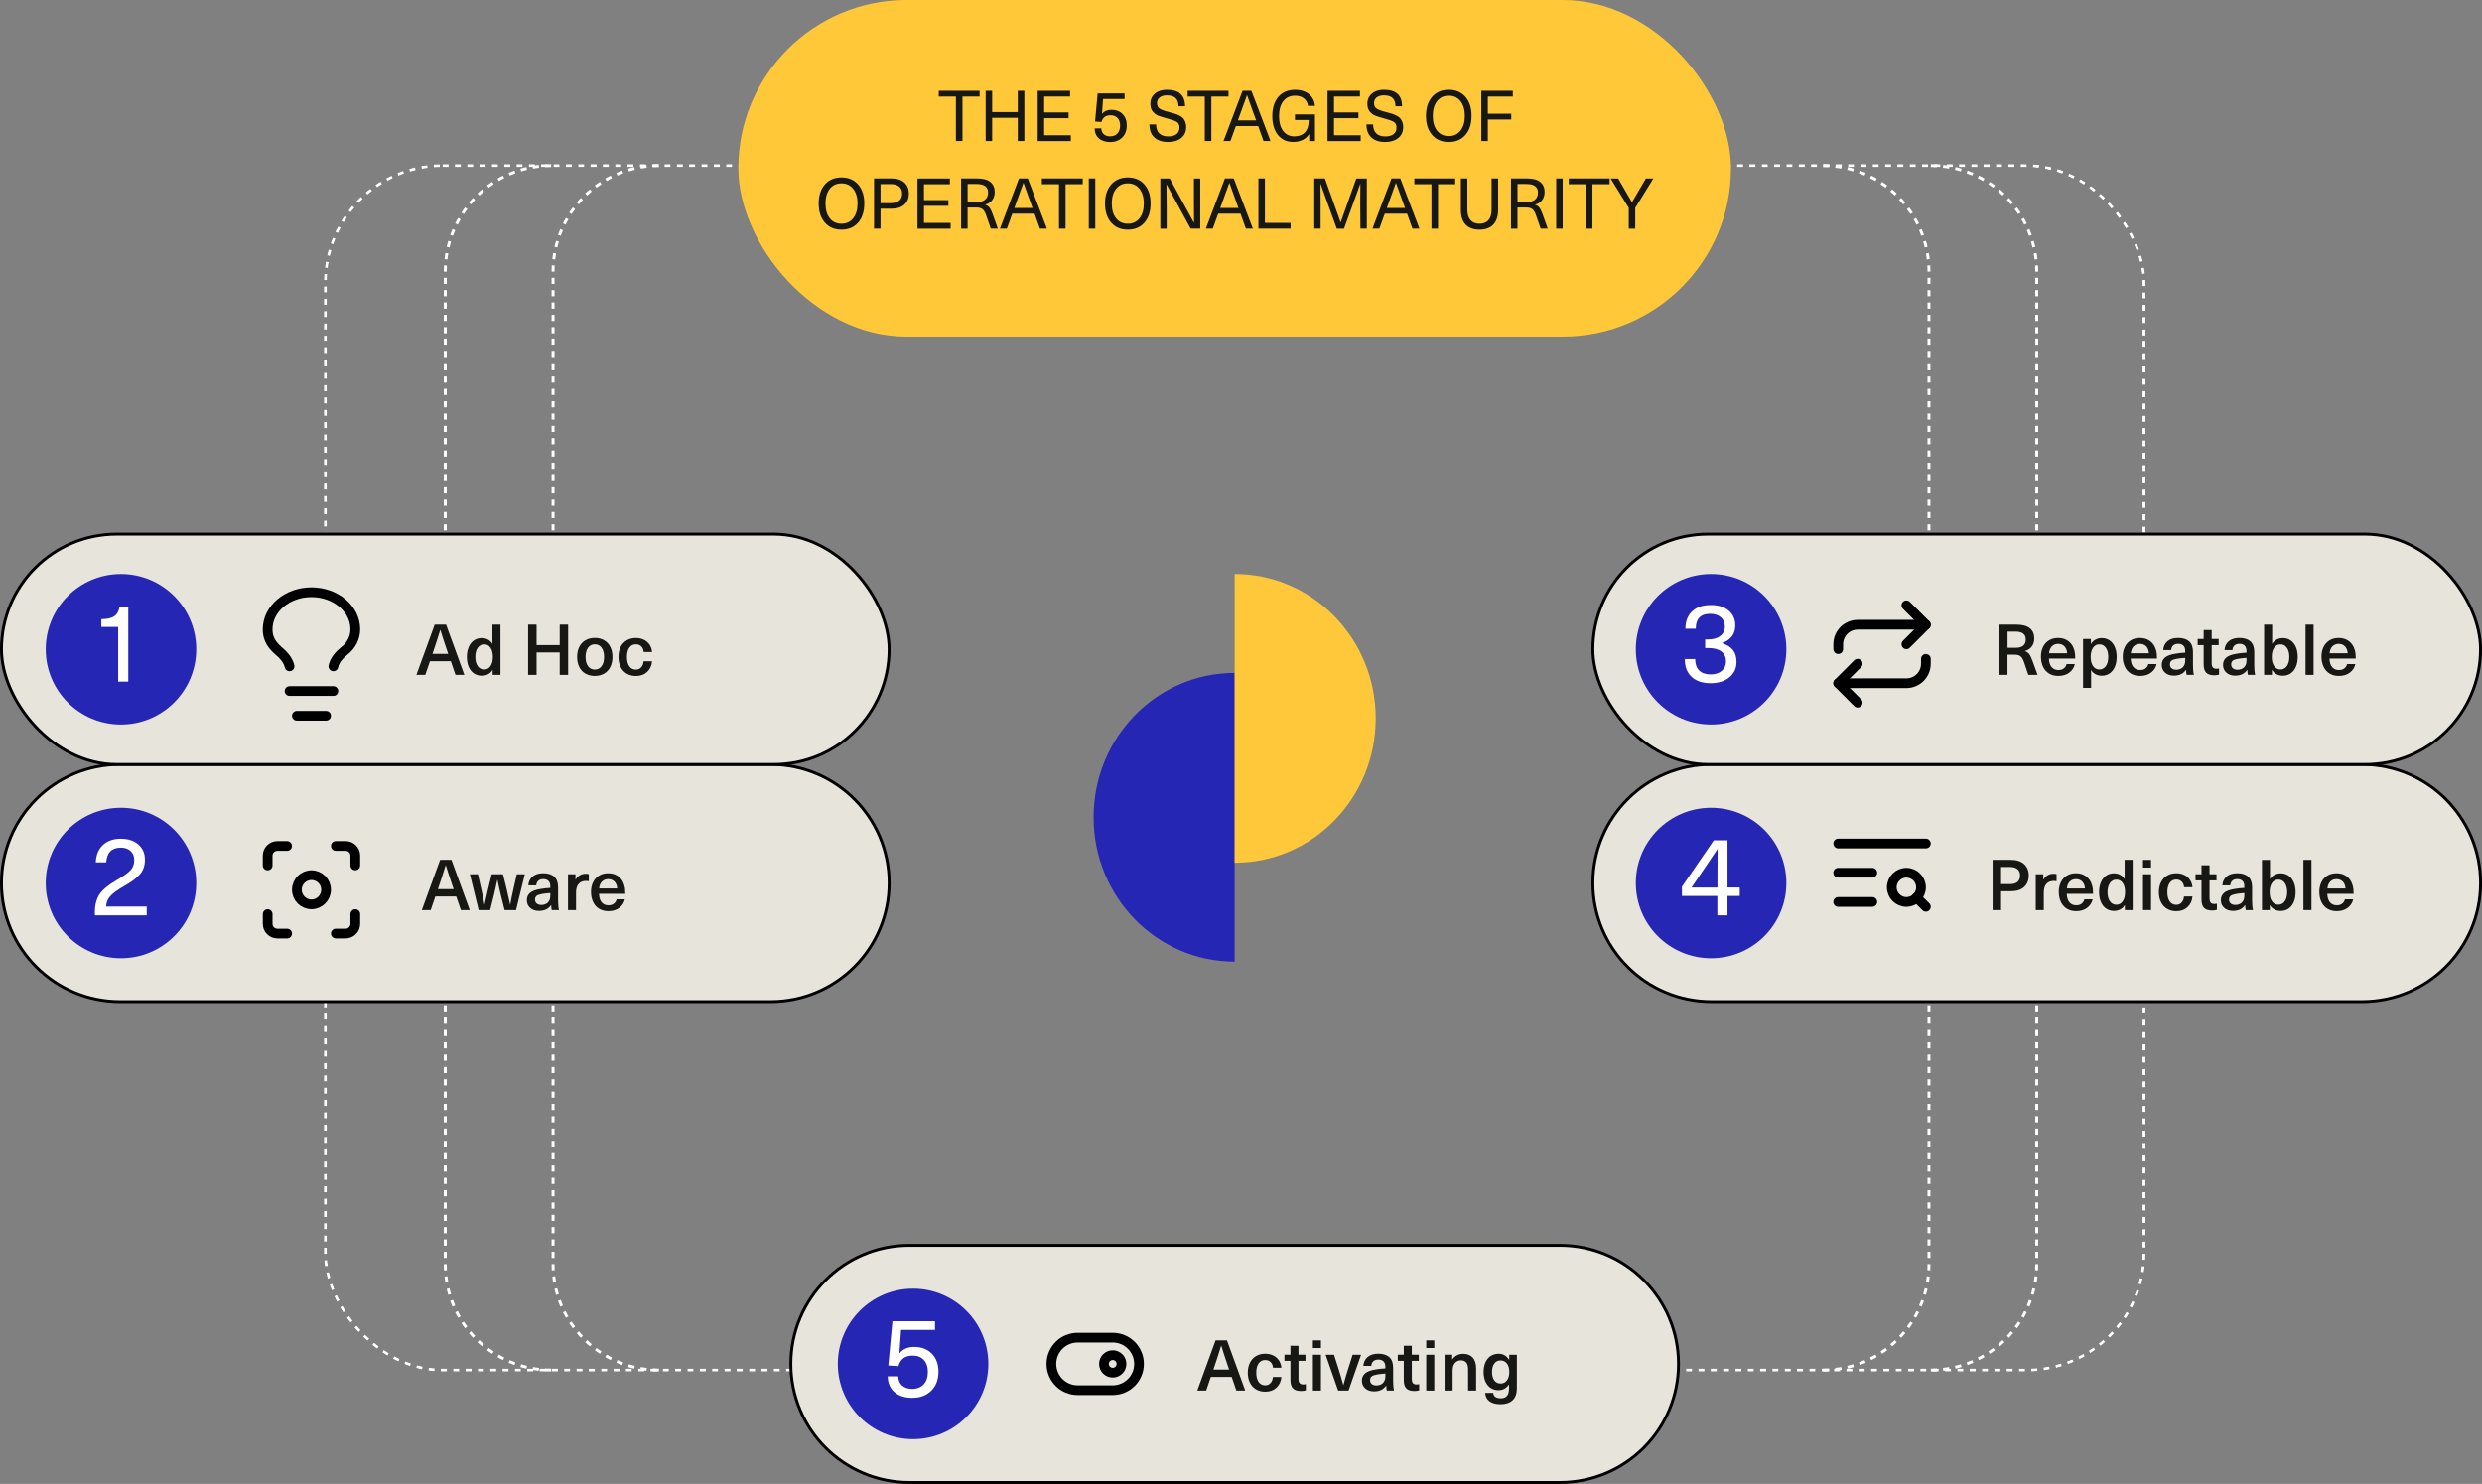 <?xml version="1.0" encoding="UTF-8"?>
<svg id="Layer_2" data-name="Layer 2" xmlns="http://www.w3.org/2000/svg" viewBox="0 0 849.55 508">
  <rect x="0" y="0" width="849.55" height="508" fill="#808080" stroke="none"/>
  <g id="Layer_1-2" data-name="Layer 1">
    <g>
      <rect x="111.37" y="56.69" width="622.48" height="412.34" rx="40.09" ry="40.09" style="fill: none; stroke: #171713; stroke-dasharray: 0 0 2.11 2.11;"/>
      <rect x="111.37" y="56.69" width="622.48" height="412.34" rx="40.09" ry="40.09" style="fill: none; stroke: #fff; stroke-dasharray: 0 0 2.11 2.11;"/>
      <path d="M311.28,426.33h222.66c22.42,0,40.59,18.17,40.59,40.59h0c0,22.42-18.17,40.59-40.59,40.59h-222.66c-22.42,0-40.59-18.17-40.59-40.59h0c0-22.42,18.17-40.59,40.59-40.59Z" style="fill: #e7e4db; stroke: #000;"/>
      <g>
        <g>
          <path d="M414.45,471.38l-1.59,4.66h-3.04l6.26-17.2h3.89l6.26,17.2h-3.04l-1.59-4.66h-7.13ZM420.25,467.52c-.97-2.87-1.71-5.15-2.22-6.84h-.05c-.85,2.79-1.59,5.06-2.2,6.84l-.46,1.35h5.39l-.46-1.35Z" style="fill: #171713; stroke-width: 0px;"/>
          <path d="M435.83,464.03c.8.41,1.45.98,1.93,1.7.48.72.76,1.55.84,2.49h-2.87c-.06-.81-.34-1.45-.82-1.92-.48-.47-1.1-.71-1.84-.71-.97,0-1.72.38-2.26,1.15-.54.77-.81,1.82-.81,3.18s.27,2.41.81,3.18c.54.76,1.29,1.15,2.26,1.15.74,0,1.35-.27,1.82-.8.48-.53.75-1.22.81-2.05h2.9c-.13,1.5-.69,2.71-1.69,3.64-1,.93-2.28,1.39-3.84,1.39-1.19,0-2.24-.27-3.14-.8-.9-.53-1.6-1.28-2.09-2.26s-.74-2.12-.74-3.44.25-2.47.74-3.44c.49-.97,1.19-1.73,2.09-2.26.9-.53,1.95-.8,3.14-.8,1.03,0,1.95.21,2.75.62Z" style="fill: #171713; stroke-width: 0px;"/>
          <path d="M446.97,473.82v2.15c-.5.14-1.01.22-1.55.22-1.3,0-2.25-.29-2.84-.88s-.88-1.55-.88-2.89v-6.55h-2.05v-2.1h2.05v-3.07h2.75v3.07h2.39v2.1h-2.39v6.14c0,.69.13,1.19.39,1.49.26.3.68.45,1.28.45.35,0,.64-.04.85-.12Z" style="fill: #171713; stroke-width: 0px;"/>
          <path d="M449.39,461.48v-2.63h2.75v2.63h-2.75ZM449.39,476.05v-12.27h2.75v12.27h-2.75Z" style="fill: #171713; stroke-width: 0px;"/>
          <path d="M458.03,476.05l-4.28-12.27h2.87l1.59,5c.53,1.63,1.05,3.42,1.57,5.36h.05c.52-1.95,1.04-3.74,1.57-5.36l1.59-5h2.88l-4.28,12.27h-3.58Z" style="fill: #171713; stroke-width: 0px;"/>
          <path d="M475.56,464.62c.86.81,1.29,2,1.29,3.6v4.59c0,1.32.1,2.4.31,3.24h-2.49c-.11-.5-.17-1.07-.17-1.71h-.05c-.9,1.32-2.28,1.98-4.13,1.98-1.26,0-2.26-.34-3.02-1.03-.76-.68-1.14-1.56-1.14-2.62s.36-1.88,1.08-2.51c.72-.63,1.93-1.08,3.64-1.35,1.03-.18,2.13-.3,3.31-.36v-.48c0-.87-.21-1.51-.64-1.92-.43-.41-1.01-.62-1.75-.62s-1.32.19-1.74.58c-.42.39-.64.91-.68,1.57h-2.71c.06-1.22.54-2.22,1.41-3,.88-.77,2.11-1.16,3.71-1.16s2.89.4,3.76,1.21ZM471.37,470.54c-.89.15-1.51.36-1.87.65s-.54.72-.54,1.28.19.99.57,1.32c.38.33.91.5,1.61.5.43,0,.85-.07,1.23-.21.39-.14.72-.34.99-.62.32-.34.54-.7.66-1.08.12-.38.18-.9.18-1.56v-.6c-1.05.06-1.99.17-2.83.31Z" style="fill: #171713; stroke-width: 0px;"/>
          <path d="M485.76,473.82v2.15c-.5.14-1.01.22-1.55.22-1.3,0-2.25-.29-2.84-.88s-.88-1.55-.88-2.89v-6.55h-2.05v-2.1h2.05v-3.07h2.75v3.07h2.39v2.1h-2.39v6.14c0,.69.13,1.19.39,1.49.26.3.68.45,1.28.45.35,0,.64-.04.85-.12Z" style="fill: #171713; stroke-width: 0px;"/>
          <path d="M488.18,461.48v-2.63h2.75v2.63h-2.75ZM488.18,476.05v-12.27h2.75v12.27h-2.75Z" style="fill: #171713; stroke-width: 0px;"/>
          <path d="M504.09,464.76c.78.85,1.17,2.11,1.17,3.77v7.51h-2.75v-7.27c0-2.04-.83-3.07-2.49-3.07-.82,0-1.49.31-2.02.92-.52.61-.79,1.48-.79,2.61v6.81h-2.75v-12.27h2.61v1.59h.05c.4-.58.92-1.04,1.55-1.38.63-.34,1.34-.51,2.13-.51,1.42,0,2.52.43,3.3,1.28Z" style="fill: #171713; stroke-width: 0px;"/>
          <path d="M514.97,463.93c.58.33,1.1.85,1.57,1.56h.05v-1.71h2.61v11.5c0,1.8-.49,3.16-1.46,4.07-.97.91-2.35,1.37-4.12,1.37-1.63,0-2.9-.34-3.8-1.03-.91-.68-1.4-1.64-1.46-2.86h2.75c.03.59.27,1.05.72,1.38.45.32,1.06.48,1.84.48.95,0,1.66-.27,2.14-.82s.71-1.44.71-2.68v-1.21h-.05c-.45.66-.97,1.15-1.55,1.46-.58.31-1.25.47-2,.47-1.03,0-1.93-.25-2.69-.76-.76-.51-1.36-1.23-1.78-2.17s-.63-2.04-.63-3.3.21-2.36.63-3.3c.42-.94,1.02-1.67,1.8-2.17s1.69-.76,2.72-.76c.76,0,1.42.17,2,.5ZM511.48,466.79c-.52.71-.78,1.67-.78,2.88s.26,2.17.78,2.89,1.23,1.07,2.11,1.07c.93,0,1.67-.36,2.21-1.07.54-.72.81-1.68.81-2.89s-.27-2.17-.81-2.88c-.54-.71-1.28-1.06-2.21-1.06s-1.59.35-2.11,1.06Z" style="fill: #171713; stroke-width: 0px;"/>
        </g>
        <g>
          <path d="M368.87,457.92h12c4.97,0,9,4.03,9,9h0c0,4.97-4.03,9-9,9h-12c-4.97,0-9-4.03-9-9h0c0-4.97,4.03-9,9-9Z" style="fill: none; stroke: #000; stroke-linecap: round; stroke-linejoin: round; stroke-width: 3.33px;"/>
          <circle cx="380.87" cy="466.92" r="3" style="fill: none; stroke: #000; stroke-linecap: round; stroke-linejoin: round; stroke-width: 3.33px;"/>
        </g>
      </g>
      <g>
        <path d="M188.65,56.69h0c-20.01,0-36.24,16.22-36.24,36.24v169.93" style="fill: none; stroke: #fff; stroke-dasharray: 0 0 2.11 2.11;"/>
        <path d="M225.54,56.69h0c-20.01,0-36.24,16.22-36.24,36.24v89.91" style="fill: none; stroke: #fff; stroke-dasharray: 0 0 2.11 2.11;"/>
        <path d="M188.65,469.03h0c-20.01,0-36.24-16.22-36.24-36.24v-169.93" style="fill: none; stroke: #fff; stroke-dasharray: 0 0 2.11 2.11;"/>
        <path d="M225.54,469.03h0c-20.01,0-36.24-16.22-36.24-36.24v-89.91" style="fill: none; stroke: #fff; stroke-dasharray: 0 0 2.11 2.11;"/>
      </g>
      <g>
        <path d="M660.9,56.69h0c20.01,0,36.24,16.22,36.24,36.24v169.93" style="fill: none; stroke: #fff; stroke-dasharray: 0 0 2.11 2.11;"/>
        <path d="M624.02,56.69h0c20.01,0,36.24,16.22,36.24,36.24v89.91" style="fill: none; stroke: #fff; stroke-dasharray: 0 0 2.11 2.11;"/>
        <path d="M660.9,469.03h0c20.01,0,36.24-16.22,36.24-36.24v-169.93" style="fill: none; stroke: #fff; stroke-dasharray: 0 0 2.11 2.11;"/>
        <path d="M624.02,469.03h0c20.01,0,36.24-16.22,36.24-36.24v-89.91" style="fill: none; stroke: #fff; stroke-dasharray: 0 0 2.11 2.11;"/>
      </g>
      <g>
        <path d="M41.09,261.7h222.66c22.42,0,40.59,18.17,40.59,40.59h0c0,22.42-18.17,40.59-40.59,40.59H41.09c-22.42,0-40.59-18.17-40.59-40.59h0c0-22.42,18.17-40.59,40.59-40.59Z" style="fill: #e7e4db; stroke: #000;"/>
        <rect x=".5" y="182.85" width="303.83" height="78.86" rx="39.43" ry="39.43" style="fill: #e7e4db; stroke: #000;"/>
      </g>
      <g>
        <path d="M149.01,306.9l-1.59,4.66h-3.04l6.26-17.2h3.89l6.26,17.2h-3.04l-1.59-4.66h-7.13ZM154.81,303.04c-.97-2.87-1.71-5.15-2.22-6.84h-.05c-.85,2.79-1.59,5.06-2.2,6.84l-.46,1.35h5.39l-.46-1.35Z" style="fill: #171713; stroke-width: 0px;"/>
        <path d="M172.71,311.56l-1.26-5.07c-.39-1.56-.78-3.33-1.18-5.29h-.05c-.4,1.96-.8,3.73-1.18,5.29l-1.26,5.07h-3.94l-3-12.27h2.75l1.11,4.93c.45,1.93.82,3.74,1.11,5.44h.05c.31-1.5.71-3.28,1.21-5.34l1.23-5.02h3.87l1.23,5.02c.5,2.06.9,3.84,1.21,5.34h.05c.29-1.69.66-3.5,1.11-5.44l1.11-4.93h2.75l-3,12.27h-3.94Z" style="fill: #171713; stroke-width: 0px;"/>
        <path d="M189.73,300.14c.86.81,1.29,2,1.29,3.6v4.59c0,1.32.1,2.4.31,3.24h-2.49c-.11-.5-.17-1.07-.17-1.71h-.05c-.9,1.32-2.28,1.98-4.13,1.98-1.26,0-2.26-.34-3.02-1.03-.76-.68-1.14-1.56-1.14-2.62s.36-1.88,1.08-2.51c.72-.63,1.93-1.08,3.64-1.35,1.03-.18,2.13-.3,3.31-.36v-.48c0-.87-.21-1.51-.64-1.92-.43-.41-1.01-.62-1.75-.62s-1.32.19-1.74.58c-.42.39-.64.91-.68,1.57h-2.71c.06-1.22.54-2.22,1.41-3,.88-.77,2.11-1.16,3.71-1.16s2.89.4,3.76,1.21ZM185.54,306.05c-.89.15-1.51.36-1.87.65s-.54.72-.54,1.28.19.99.57,1.32c.38.33.91.5,1.61.5.43,0,.85-.07,1.23-.21.39-.14.72-.34.99-.62.32-.34.54-.7.66-1.08.12-.38.18-.9.18-1.56v-.6c-1.05.06-1.99.17-2.83.31Z" style="fill: #171713; stroke-width: 0px;"/>
        <path d="M201.53,299.24v2.44c-.31-.06-.63-.1-.97-.1-1.09,0-1.94.34-2.52,1.03-.59.68-.88,1.66-.88,2.94v6.01h-2.75v-12.27h2.56v1.81h.05c.82-1.32,1.99-1.98,3.5-1.98.32,0,.66.04,1.01.12Z" style="fill: #171713; stroke-width: 0px;"/>
        <path d="M210.12,309.34c.49-.37.8-.86.93-1.47h2.83c-.24,1.16-.86,2.13-1.86,2.9-1,.77-2.26,1.16-3.79,1.16-1.22,0-2.28-.28-3.18-.83s-1.58-1.33-2.05-2.33c-.48-1-.71-2.16-.71-3.48,0-1.21.23-2.29.7-3.26.47-.97,1.15-1.72,2.04-2.27.89-.55,1.94-.82,3.15-.82,1.38,0,2.56.37,3.54,1.12s1.63,1.77,1.97,3.06c.23.72.34,1.68.34,2.88h-9.01c.05,1.32.37,2.3.95,2.95s1.34.97,2.26.97c.77,0,1.41-.18,1.9-.56ZM206.06,301.78c-.56.55-.89,1.34-1,2.39h6.21c-.1-1.05-.42-1.84-.98-2.39s-1.26-.82-2.11-.82-1.56.27-2.11.82Z" style="fill: #171713; stroke-width: 0px;"/>
      </g>
      <g>
        <g>
          <path d="M147.16,226.37l-1.59,4.66h-3.04l6.26-17.2h3.89l6.26,17.2h-3.04l-1.59-4.66h-7.13ZM152.95,222.51c-.97-2.87-1.71-5.15-2.22-6.84h-.05c-.85,2.79-1.59,5.06-2.2,6.84l-.46,1.35h5.39l-.46-1.35Z" style="fill: #171713; stroke-width: 0px;"/>
          <path d="M168.63,231.04v-1.69h-.05c-.35.63-.86,1.12-1.51,1.46s-1.36.52-2.14.52c-1.03,0-1.93-.26-2.71-.79-.77-.52-1.37-1.27-1.79-2.25-.42-.97-.63-2.11-.63-3.39s.21-2.42.63-3.39c.42-.97,1.01-1.73,1.78-2.26.76-.53,1.66-.8,2.69-.8.77,0,1.48.17,2.11.51.64.34,1.13.81,1.49,1.4h.05v-6.52h2.75v17.2h-2.68ZM163.51,221.77c-.55.78-.82,1.82-.82,3.13s.27,2.35.82,3.13c.55.78,1.29,1.17,2.22,1.17s1.62-.39,2.16-1.16c.54-.77.81-1.82.81-3.14s-.27-2.39-.81-3.15c-.54-.76-1.26-1.15-2.16-1.15s-1.67.39-2.22,1.17Z" style="fill: #171713; stroke-width: 0px;"/>
          <path d="M191.58,231.04v-7.68h-7.92v7.68h-2.9v-17.2h2.9v7.01h7.92v-7.01h2.88v17.2h-2.88Z" style="fill: #171713; stroke-width: 0px;"/>
          <path d="M206.79,219.2c.91.53,1.61,1.28,2.1,2.26.49.97.74,2.12.74,3.44s-.25,2.47-.74,3.44c-.49.97-1.19,1.73-2.1,2.26-.91.53-1.98.8-3.2.8s-2.29-.27-3.21-.8c-.92-.53-1.62-1.28-2.11-2.26-.49-.97-.74-2.12-.74-3.44s.25-2.47.74-3.44c.49-.97,1.2-1.73,2.11-2.26.92-.53,1.99-.8,3.21-.8s2.29.27,3.2.8ZM201.27,221.74c-.56.77-.85,1.83-.85,3.16s.28,2.39.85,3.16,1.34,1.16,2.32,1.16,1.75-.39,2.32-1.16.85-1.83.85-3.16-.28-2.39-.85-3.16-1.34-1.16-2.32-1.16-1.76.39-2.32,1.16Z" style="fill: #171713; stroke-width: 0px;"/>
          <path d="M220.42,219.02c.8.41,1.45.98,1.93,1.7.48.73.76,1.55.84,2.49h-2.87c-.06-.81-.34-1.45-.82-1.92-.48-.47-1.1-.71-1.84-.71-.97,0-1.72.38-2.26,1.15-.54.76-.81,1.82-.81,3.18s.27,2.41.81,3.18c.54.77,1.29,1.15,2.26,1.15.74,0,1.35-.27,1.82-.8.48-.53.75-1.22.81-2.05h2.9c-.13,1.5-.69,2.71-1.69,3.64-1,.93-2.28,1.39-3.84,1.39-1.19,0-2.24-.27-3.14-.8-.9-.53-1.6-1.28-2.09-2.26-.49-.97-.74-2.12-.74-3.44s.25-2.47.74-3.44c.49-.97,1.19-1.73,2.09-2.26.9-.53,1.95-.8,3.14-.8,1.03,0,1.95.21,2.75.62Z" style="fill: #171713; stroke-width: 0px;"/>
        </g>
        <g>
          <path d="M114.11,228.12c.5-2.12,1.75-3.6,3.75-5.29,2.5-1.9,3.75-4.65,3.75-7.4,0-7.01-6.72-12.69-15-12.69s-15,5.68-15,12.69c0,2.12.5,4.65,3.75,7.4,1.75,1.48,3.25,3.17,3.75,5.29" style="fill: none; stroke: #000; stroke-linecap: round; stroke-linejoin: round; stroke-width: 3.33px;"/>
          <path d="M99.11,236.58h15" style="fill: none; stroke: #000; stroke-linecap: round; stroke-linejoin: round; stroke-width: 3.33px;"/>
          <path d="M101.61,245.04h10" style="fill: none; stroke: #000; stroke-linecap: round; stroke-linejoin: round; stroke-width: 3.33px;"/>
        </g>
      </g>
      <g>
        <circle cx="106.61" cy="304.6" r="5" style="fill: none; stroke: #000; stroke-linecap: round; stroke-linejoin: round; stroke-width: 3.33px;"/>
        <path d="M91.61,296.27v-3.33c0-1.84,1.49-3.33,3.33-3.33h3.33" style="fill: none; stroke: #000; stroke-linecap: round; stroke-linejoin: round; stroke-width: 3.33px;"/>
        <path d="M114.95,289.6h3.33c1.84,0,3.33,1.49,3.33,3.33v3.33" style="fill: none; stroke: #000; stroke-linecap: round; stroke-linejoin: round; stroke-width: 3.33px;"/>
        <path d="M121.61,312.93v3.33c0,1.84-1.49,3.33-3.33,3.33h-3.33" style="fill: none; stroke: #000; stroke-linecap: round; stroke-linejoin: round; stroke-width: 3.33px;"/>
        <path d="M98.28,319.6h-3.33c-1.84,0-3.33-1.49-3.33-3.33v-3.33" style="fill: none; stroke: #000; stroke-linecap: round; stroke-linejoin: round; stroke-width: 3.33px;"/>
      </g>
      <g>
        <g>
          <path d="M585.81,261.7h222.66c22.42,0,40.59,18.17,40.59,40.59h0c0,22.42-18.17,40.59-40.59,40.59h-222.66c-22.42,0-40.59-18.17-40.59-40.59h0c0-22.42,18.17-40.59,40.59-40.59Z" style="fill: #e7e4db; stroke: #000;"/>
          <rect x="545.22" y="182.85" width="303.83" height="78.86" rx="39.43" ry="39.43" style="fill: #e7e4db; stroke: #000;"/>
        </g>
        <g>
          <g>
            <g>
              <path d="M694.78,215.07c1.01.82,1.52,2,1.52,3.53,0,1.08-.29,2-.86,2.75-.57.76-1.35,1.26-2.33,1.5v.05c.61.21,1.09.54,1.45.99.35.45.72,1.22,1.11,2.29l1.76,4.86h-3.17l-1.45-4.32c-.34-.98-.74-1.66-1.2-2.03-.46-.37-1.12-.56-1.99-.56h-2.49v6.91h-2.9v-17.2h5.92c2.06,0,3.6.41,4.61,1.23ZM687.15,221.76h2.88c1.14,0,1.99-.25,2.54-.75.55-.5.82-1.18.82-2.05,0-1.82-1.18-2.73-3.53-2.73h-2.71v5.53Z" style="fill: #171713; stroke-width: 0px;"/>
              <path d="M706.42,228.81c.49-.37.8-.86.93-1.47h2.83c-.24,1.16-.86,2.13-1.86,2.9-1,.77-2.26,1.16-3.79,1.16-1.22,0-2.28-.28-3.18-.83s-1.58-1.33-2.05-2.33c-.48-1-.71-2.16-.71-3.48,0-1.21.23-2.29.7-3.26.47-.97,1.15-1.72,2.04-2.27.89-.55,1.94-.82,3.15-.82,1.38,0,2.56.37,3.54,1.12.97.75,1.63,1.77,1.97,3.06.23.72.34,1.68.34,2.87h-9.01c.05,1.32.37,2.3.95,2.95s1.34.97,2.26.97c.77,0,1.41-.18,1.9-.56ZM702.36,221.25c-.56.55-.89,1.34-1,2.39h6.21c-.1-1.05-.42-1.84-.98-2.39s-1.26-.82-2.11-.82-1.56.27-2.11.82Z" style="fill: #171713; stroke-width: 0px;"/>
              <path d="M722.08,219.25c.77.53,1.37,1.28,1.79,2.26.42.97.63,2.11.63,3.39s-.21,2.42-.63,3.39c-.42.97-1.01,1.72-1.78,2.25-.77.52-1.66.79-2.69.79-.77,0-1.48-.17-2.11-.5-.64-.33-1.13-.79-1.49-1.39h-.05v6.06h-2.75v-16.74h2.68v1.69h.05c.35-.63.86-1.12,1.51-1.47.65-.35,1.36-.53,2.14-.53,1.03,0,1.93.27,2.71.8ZM716.42,221.75c-.54.77-.81,1.82-.81,3.15s.27,2.37.81,3.14c.54.77,1.26,1.16,2.16,1.16s1.67-.39,2.22-1.17c.55-.78.82-1.82.82-3.13s-.27-2.35-.82-3.13c-.55-.78-1.29-1.17-2.22-1.17s-1.62.38-2.16,1.15Z" style="fill: #171713; stroke-width: 0px;"/>
              <path d="M734.41,228.81c.49-.37.8-.86.93-1.47h2.83c-.24,1.16-.86,2.13-1.86,2.9-1,.77-2.26,1.16-3.79,1.16-1.22,0-2.28-.28-3.18-.83s-1.58-1.33-2.05-2.33c-.48-1-.71-2.16-.71-3.48,0-1.21.23-2.29.7-3.26.47-.97,1.15-1.72,2.04-2.27.89-.55,1.94-.82,3.15-.82,1.38,0,2.56.37,3.54,1.12.97.75,1.63,1.77,1.97,3.06.23.72.34,1.68.34,2.87h-9.01c.05,1.32.37,2.3.95,2.95s1.34.97,2.26.97c.77,0,1.41-.18,1.9-.56ZM730.35,221.25c-.56.55-.89,1.34-1,2.39h6.21c-.1-1.05-.42-1.84-.98-2.39s-1.26-.82-2.11-.82-1.56.27-2.11.82Z" style="fill: #171713; stroke-width: 0px;"/>
              <path d="M749.34,219.61c.86.81,1.29,2,1.29,3.6v4.59c0,1.32.1,2.4.31,3.24h-2.49c-.11-.5-.17-1.07-.17-1.72h-.05c-.9,1.32-2.28,1.98-4.13,1.98-1.26,0-2.26-.34-3.02-1.03-.76-.68-1.14-1.56-1.14-2.62s.36-1.88,1.08-2.51c.72-.63,1.93-1.08,3.64-1.35,1.03-.18,2.13-.3,3.31-.36v-.48c0-.87-.21-1.51-.64-1.92s-1.01-.62-1.75-.62-1.32.19-1.74.58c-.42.39-.64.91-.68,1.57h-2.71c.06-1.22.54-2.22,1.41-3,.88-.77,2.11-1.16,3.71-1.16s2.89.4,3.76,1.21ZM745.15,225.53c-.89.15-1.51.36-1.87.65s-.54.72-.54,1.28.19.99.57,1.32c.38.33.91.5,1.61.5.43,0,.85-.07,1.23-.21.39-.14.72-.34.99-.62.32-.34.54-.7.66-1.07s.18-.9.18-1.56v-.6c-1.05.06-1.99.17-2.83.31Z" style="fill: #171713; stroke-width: 0px;"/>
              <path d="M759.55,228.81v2.15c-.5.14-1.01.22-1.55.22-1.3,0-2.25-.29-2.84-.88-.59-.59-.88-1.55-.88-2.89v-6.55h-2.05v-2.1h2.05v-3.07h2.75v3.07h2.39v2.1h-2.39v6.14c0,.69.13,1.19.39,1.49.26.3.68.45,1.28.45.35,0,.64-.04.85-.12Z" style="fill: #171713; stroke-width: 0px;"/>
              <path d="M770.31,219.61c.86.81,1.29,2,1.29,3.6v4.59c0,1.32.1,2.4.31,3.24h-2.49c-.11-.5-.17-1.07-.17-1.72h-.05c-.9,1.32-2.28,1.98-4.13,1.98-1.26,0-2.26-.34-3.02-1.03-.76-.68-1.14-1.56-1.14-2.62s.36-1.88,1.08-2.51c.72-.63,1.93-1.08,3.64-1.35,1.03-.18,2.13-.3,3.31-.36v-.48c0-.87-.21-1.51-.64-1.92s-1.01-.62-1.75-.62-1.32.19-1.74.58c-.42.39-.64.91-.68,1.57h-2.71c.06-1.22.54-2.22,1.41-3,.88-.77,2.11-1.16,3.71-1.16s2.89.4,3.76,1.21ZM766.12,225.53c-.89.15-1.51.36-1.87.65s-.54.72-.54,1.28.19.99.57,1.32c.38.33.91.5,1.61.5.43,0,.85-.07,1.23-.21.39-.14.72-.34.99-.62.32-.34.54-.7.66-1.07s.18-.9.18-1.56v-.6c-1.05.06-1.99.17-2.83.31Z" style="fill: #171713; stroke-width: 0px;"/>
              <path d="M777.78,220.36c.35-.6.85-1.06,1.49-1.4.64-.34,1.34-.51,2.11-.51,1.03,0,1.93.27,2.69.8.76.53,1.36,1.28,1.78,2.26.42.97.63,2.11.63,3.39s-.21,2.42-.63,3.39c-.42.97-1.01,1.72-1.79,2.25-.77.52-1.67.79-2.71.79-.77,0-1.49-.17-2.14-.52s-1.16-.83-1.51-1.46h-.05v1.69h-2.68v-17.2h2.75v6.52h.05ZM778.4,221.75c-.54.77-.81,1.82-.81,3.15s.27,2.37.81,3.14c.54.77,1.26,1.16,2.16,1.16s1.67-.39,2.22-1.17c.55-.78.82-1.82.82-3.13s-.27-2.35-.82-3.13c-.55-.78-1.29-1.17-2.22-1.17s-1.62.38-2.16,1.15Z" style="fill: #171713; stroke-width: 0px;"/>
              <path d="M789.16,231.04v-17.2h2.75v17.2h-2.75Z" style="fill: #171713; stroke-width: 0px;"/>
              <path d="M802.44,228.81c.49-.37.8-.86.93-1.47h2.83c-.24,1.16-.86,2.13-1.86,2.9-1,.77-2.26,1.16-3.79,1.16-1.22,0-2.28-.28-3.18-.83s-1.58-1.33-2.05-2.33c-.48-1-.71-2.16-.71-3.48,0-1.21.23-2.29.7-3.26.47-.97,1.15-1.72,2.04-2.27.89-.55,1.94-.82,3.15-.82,1.38,0,2.56.37,3.54,1.12.97.75,1.63,1.77,1.97,3.06.23.72.34,1.68.34,2.87h-9.01c.05,1.32.37,2.3.95,2.95s1.34.97,2.26.97c.77,0,1.41-.18,1.9-.56ZM798.38,221.25c-.56.55-.89,1.34-1,2.39h6.21c-.1-1.05-.42-1.84-.98-2.39s-1.26-.82-2.11-.82-1.56.27-2.11.82Z" style="fill: #171713; stroke-width: 0px;"/>
            </g>
            <g>
              <path d="M652.53,207.22l6.67,6.67-6.67,6.67" style="fill: none; stroke: #000; stroke-linecap: round; stroke-linejoin: round; stroke-width: 3.33px;"/>
              <path d="M629.2,222.22v-1.67c0-3.68,2.98-6.67,6.67-6.67h23.33" style="fill: none; stroke: #000; stroke-linecap: round; stroke-linejoin: round; stroke-width: 3.33px;"/>
              <path d="M635.86,240.56l-6.67-6.67,6.67-6.67" style="fill: none; stroke: #000; stroke-linecap: round; stroke-linejoin: round; stroke-width: 3.33px;"/>
              <path d="M659.2,225.56v1.67c0,3.68-2.98,6.67-6.67,6.67h-23.33" style="fill: none; stroke: #000; stroke-linecap: round; stroke-linejoin: round; stroke-width: 3.33px;"/>
            </g>
          </g>
          <g>
            <g>
              <path d="M692.82,295.81c1.06.97,1.59,2.27,1.59,3.91s-.53,2.97-1.59,3.94c-1.06.97-2.58,1.45-4.57,1.45h-3.31v6.45h-2.9v-17.2h6.21c1.98,0,3.5.48,4.57,1.45ZM684.94,302.67h2.97c1.19,0,2.08-.25,2.66-.76.58-.51.87-1.24.87-2.19s-.29-1.65-.87-2.16c-.58-.51-1.47-.76-2.66-.76h-2.97v5.87Z" style="fill: #171713; stroke-width: 0px;"/>
              <path d="M703.93,299.24v2.44c-.31-.06-.63-.1-.97-.1-1.09,0-1.94.34-2.52,1.03-.59.68-.88,1.66-.88,2.94v6.01h-2.75v-12.27h2.56v1.81h.05c.82-1.32,1.99-1.98,3.5-1.98.32,0,.66.04,1.01.12Z" style="fill: #171713; stroke-width: 0px;"/>
              <path d="M712.52,309.34c.49-.37.8-.86.93-1.47h2.83c-.24,1.16-.86,2.13-1.86,2.9-1,.77-2.26,1.16-3.79,1.16-1.22,0-2.28-.28-3.18-.83s-1.58-1.33-2.05-2.33c-.48-1-.71-2.16-.71-3.48,0-1.21.23-2.29.7-3.26.47-.97,1.15-1.72,2.04-2.27.89-.55,1.94-.82,3.15-.82,1.38,0,2.56.37,3.54,1.12s1.63,1.77,1.97,3.06c.23.72.34,1.68.34,2.88h-9.01c.05,1.32.37,2.3.95,2.95s1.34.97,2.26.97c.77,0,1.41-.18,1.9-.56ZM708.46,301.78c-.56.55-.89,1.34-1,2.39h6.21c-.1-1.05-.42-1.84-.98-2.39s-1.26-.82-2.11-.82-1.56.27-2.11.82Z" style="fill: #171713; stroke-width: 0px;"/>
              <path d="M727.31,311.56v-1.69h-.05c-.35.63-.86,1.12-1.51,1.46s-1.36.52-2.14.52c-1.03,0-1.93-.26-2.71-.79-.77-.52-1.37-1.27-1.79-2.25-.42-.97-.63-2.1-.63-3.39s.21-2.42.63-3.39,1.01-1.73,1.78-2.26,1.66-.8,2.69-.8c.77,0,1.48.17,2.11.51.64.34,1.13.81,1.49,1.4h.05v-6.52h2.75v17.2h-2.68ZM722.19,302.3c-.55.78-.82,1.82-.82,3.13s.27,2.35.82,3.13c.55.78,1.29,1.17,2.22,1.17s1.62-.39,2.16-1.16c.54-.77.81-1.82.81-3.14s-.27-2.39-.81-3.15c-.54-.76-1.26-1.15-2.16-1.15s-1.67.39-2.22,1.17Z" style="fill: #171713; stroke-width: 0px;"/>
              <path d="M733.52,297v-2.63h2.75v2.63h-2.75ZM733.52,311.56v-12.27h2.75v12.27h-2.75Z" style="fill: #171713; stroke-width: 0px;"/>
              <path d="M747.68,299.54c.8.41,1.45.98,1.93,1.7.48.72.76,1.55.84,2.49h-2.87c-.06-.81-.34-1.45-.82-1.92-.48-.47-1.1-.71-1.84-.71-.97,0-1.72.38-2.26,1.15-.54.77-.81,1.82-.81,3.18s.27,2.41.81,3.18c.54.76,1.29,1.15,2.26,1.15.74,0,1.35-.27,1.82-.8.48-.53.75-1.22.81-2.05h2.9c-.13,1.5-.69,2.71-1.69,3.64-1,.93-2.28,1.39-3.84,1.39-1.19,0-2.24-.27-3.14-.8-.9-.53-1.6-1.28-2.09-2.26s-.74-2.12-.74-3.44.25-2.47.74-3.44c.49-.97,1.19-1.73,2.09-2.26.9-.53,1.95-.8,3.14-.8,1.03,0,1.95.21,2.75.62Z" style="fill: #171713; stroke-width: 0px;"/>
              <path d="M758.81,309.34v2.15c-.5.14-1.01.22-1.55.22-1.3,0-2.25-.29-2.84-.88s-.88-1.55-.88-2.89v-6.55h-2.05v-2.1h2.05v-3.07h2.75v3.07h2.39v2.1h-2.39v6.14c0,.69.13,1.19.39,1.49.26.3.68.45,1.28.45.35,0,.64-.04.85-.12Z" style="fill: #171713; stroke-width: 0px;"/>
              <path d="M769.57,300.14c.86.81,1.29,2,1.29,3.6v4.59c0,1.32.1,2.4.31,3.24h-2.49c-.11-.5-.17-1.07-.17-1.71h-.05c-.9,1.32-2.28,1.98-4.13,1.98-1.26,0-2.26-.34-3.02-1.03-.76-.68-1.14-1.56-1.14-2.62s.36-1.88,1.08-2.51c.72-.63,1.93-1.08,3.64-1.35,1.03-.18,2.13-.3,3.31-.36v-.48c0-.87-.21-1.51-.64-1.92-.43-.41-1.01-.62-1.75-.62s-1.32.19-1.74.58c-.42.39-.64.91-.68,1.57h-2.71c.06-1.22.54-2.22,1.41-3,.88-.77,2.11-1.16,3.71-1.16s2.89.4,3.76,1.21ZM765.38,306.05c-.89.15-1.51.36-1.87.65s-.54.72-.54,1.28.19.99.57,1.32c.38.33.91.5,1.61.5.43,0,.85-.07,1.23-.21.39-.14.72-.34.99-.62.32-.34.54-.7.66-1.08.12-.38.18-.9.18-1.56v-.6c-1.05.06-1.99.17-2.83.31Z" style="fill: #171713; stroke-width: 0px;"/>
              <path d="M777.05,300.89c.35-.6.85-1.06,1.49-1.4.64-.34,1.34-.51,2.11-.51,1.03,0,1.93.27,2.69.8.76.53,1.36,1.28,1.78,2.26s.63,2.11.63,3.39-.21,2.42-.63,3.39c-.42.97-1.01,1.72-1.79,2.25-.77.52-1.67.79-2.71.79-.77,0-1.49-.17-2.14-.52s-1.16-.83-1.51-1.46h-.05v1.69h-2.68v-17.2h2.75v6.52h.05ZM777.67,302.27c-.54.76-.81,1.82-.81,3.15s.27,2.37.81,3.14c.54.77,1.26,1.16,2.16,1.16s1.67-.39,2.22-1.17c.55-.78.82-1.82.82-3.13s-.27-2.35-.82-3.13c-.55-.78-1.29-1.17-2.22-1.17s-1.62.38-2.16,1.15Z" style="fill: #171713; stroke-width: 0px;"/>
              <path d="M788.43,311.56v-17.2h2.75v17.2h-2.75Z" style="fill: #171713; stroke-width: 0px;"/>
              <path d="M801.7,309.34c.49-.37.8-.86.93-1.47h2.83c-.24,1.16-.86,2.13-1.86,2.9-1,.77-2.26,1.16-3.79,1.16-1.22,0-2.28-.28-3.18-.83s-1.58-1.33-2.05-2.33c-.48-1-.71-2.16-.71-3.48,0-1.21.23-2.29.7-3.26.47-.97,1.15-1.72,2.04-2.27.89-.55,1.94-.82,3.15-.82,1.38,0,2.56.37,3.54,1.12s1.63,1.77,1.97,3.06c.23.72.34,1.68.34,2.88h-9.01c.05,1.32.37,2.3.95,2.95s1.34.97,2.26.97c.77,0,1.41-.18,1.9-.56ZM797.64,301.78c-.56.55-.89,1.34-1,2.39h6.21c-.1-1.05-.42-1.84-.98-2.39s-1.26-.82-2.11-.82-1.56.27-2.11.82Z" style="fill: #171713; stroke-width: 0px;"/>
            </g>
            <g>
              <path d="M659.2,288.77h-30" style="fill: none; stroke: #000; stroke-linecap: round; stroke-linejoin: round; stroke-width: 3.33px;"/>
              <path d="M640.86,298.77h-11.67" style="fill: none; stroke: #000; stroke-linecap: round; stroke-linejoin: round; stroke-width: 3.33px;"/>
              <path d="M640.86,308.77h-11.67" style="fill: none; stroke: #000; stroke-linecap: round; stroke-linejoin: round; stroke-width: 3.33px;"/>
              <circle cx="652.53" cy="303.77" r="5" style="fill: none; stroke: #000; stroke-linecap: round; stroke-linejoin: round; stroke-width: 3.33px;"/>
              <path d="M659.2,310.43l-3.17-3.17" style="fill: none; stroke: #000; stroke-linecap: round; stroke-linejoin: round; stroke-width: 3.33px;"/>
            </g>
          </g>
        </g>
      </g>
      <g>
        <rect x="252.72" y="0" width="339.77" height="115.2" rx="57.6" ry="57.6" style="fill: #ffc839; stroke-width: 0px;"/>
        <g>
          <path d="M335.31,33.06h-5.87v15.22h-2.25v-15.22h-5.87v-1.98h13.99v1.98Z" style="fill: #171713; stroke-width: 0px;"/>
          <path d="M350.62,48.28h-2.25v-7.95h-8.77v7.95h-2.22v-17.2h2.22v7.29h8.77v-7.29h2.25v17.2Z" style="fill: #171713; stroke-width: 0px;"/>
          <path d="M366.27,33.06h-8.87v5.44h8.36v1.96h-8.36v5.85h9.13v1.98h-11.35v-17.2h11.09v1.98Z" style="fill: #171713; stroke-width: 0px;"/>
          <path d="M384.92,33.89h-7.36l-.36,5.06h.05c.74-.91,1.8-1.36,3.16-1.36,1.59,0,2.87.49,3.83,1.46.96.97,1.44,2.27,1.44,3.9,0,1.72-.52,3.1-1.56,4.13-1.04,1.03-2.42,1.55-4.14,1.55-1.61,0-2.9-.42-3.85-1.26-.96-.84-1.44-1.97-1.44-3.41h2.27c.02.85.3,1.52.86,2,.56.48,1.28.72,2.16.72,1.05,0,1.88-.33,2.49-.98.61-.65.92-1.55.92-2.69s-.29-1.98-.88-2.61-1.39-.94-2.4-.94c-1.66,0-2.69.77-3.09,2.29l-2.2-.15.89-9.61h9.23v1.88Z" style="fill: #171713; stroke-width: 0px;"/>
          <path d="M399.46,30.74c4.11,0,6.16,1.88,6.16,5.65h-2.25c0-2.5-1.31-3.74-3.94-3.74-1.06,0-1.9.24-2.5.72-.6.48-.91,1.13-.91,1.95s.31,1.48.92,1.88c.61.4,1.69.8,3.24,1.18.76.21,1.38.39,1.87.53.49.14,1.01.34,1.58.62s1,.58,1.3.91c.31.33.56.76.77,1.28.21.52.31,1.13.31,1.82,0,1.55-.56,2.78-1.68,3.7s-2.61,1.38-4.48,1.38c-2.03,0-3.61-.52-4.73-1.55-1.13-1.03-1.69-2.53-1.69-4.49h2.29c0,1.39.36,2.42,1.09,3.1s1.75,1.03,3.07,1.03c1.22,0,2.17-.27,2.84-.8.67-.53,1-1.28,1-2.25,0-.89-.31-1.52-.92-1.91-.61-.39-1.71-.78-3.28-1.19-.65-.18-1.18-.33-1.6-.45s-.87-.27-1.36-.46c-.49-.19-.89-.41-1.18-.65-.3-.24-.58-.53-.86-.86-.27-.33-.47-.72-.59-1.16-.12-.44-.18-.95-.18-1.51,0-1.4.52-2.54,1.55-3.42,1.03-.88,2.42-1.32,4.16-1.32Z" style="fill: #171713; stroke-width: 0px;"/>
          <path d="M420.5,33.06h-5.87v15.22h-2.25v-15.22h-5.87v-1.98h13.99v1.98Z" style="fill: #171713; stroke-width: 0px;"/>
          <path d="M430.65,43.16h-7.64l-1.85,5.12h-2.37l6.52-17.2h3.02l6.55,17.2h-2.39l-1.84-5.12ZM429.94,41.2l-.57-1.58-2.51-7h-.05s-2.52,6.99-2.52,6.99l-.58,1.59h6.23Z" style="fill: #171713; stroke-width: 0px;"/>
          <path d="M443.26,30.74c1.96,0,3.55.5,4.77,1.49s1.9,2.33,2.07,4.02h-2.37c-.19-1.11-.68-1.97-1.45-2.57-.77-.6-1.78-.91-3.02-.91-1.69,0-3.02.62-4,1.86-.97,1.24-1.46,2.94-1.46,5.1s.47,3.88,1.41,5.11c.94,1.23,2.23,1.85,3.88,1.85,1.48,0,2.66-.46,3.54-1.36s1.33-2.33,1.34-4.26h-4.73v-1.91h6.86v9.13h-1.98v-2.37h-.05c-.47.82-1.18,1.47-2.15,1.96-.97.48-2.05.72-3.26.72-2.21,0-3.95-.79-5.24-2.38-1.29-1.59-1.93-3.75-1.93-6.49s.7-4.98,2.09-6.58,3.29-2.4,5.69-2.4Z" style="fill: #171713; stroke-width: 0px;"/>
          <path d="M465.48,33.06h-8.87v5.44h8.36v1.96h-8.36v5.85h9.13v1.98h-11.35v-17.2h11.09v1.98Z" style="fill: #171713; stroke-width: 0px;"/>
          <path d="M473.74,30.74c4.11,0,6.16,1.88,6.16,5.65h-2.25c0-2.5-1.31-3.74-3.94-3.74-1.06,0-1.9.24-2.5.72-.6.48-.91,1.13-.91,1.95s.31,1.48.92,1.88c.61.4,1.69.8,3.24,1.18.76.21,1.38.39,1.87.53.49.14,1.01.34,1.58.62s1,.58,1.3.91c.31.33.56.76.77,1.28.21.52.31,1.13.31,1.82,0,1.55-.56,2.78-1.68,3.7s-2.61,1.38-4.48,1.38c-2.03,0-3.61-.52-4.73-1.55-1.13-1.03-1.69-2.53-1.69-4.49h2.29c0,1.39.36,2.42,1.09,3.1s1.75,1.03,3.07,1.03c1.22,0,2.17-.27,2.84-.8.67-.53,1-1.28,1-2.25,0-.89-.31-1.52-.92-1.91-.61-.39-1.71-.78-3.28-1.19-.65-.18-1.18-.33-1.6-.45s-.87-.27-1.36-.46c-.49-.19-.89-.41-1.18-.65-.3-.24-.58-.53-.86-.86-.27-.33-.47-.72-.59-1.16-.12-.44-.18-.95-.18-1.51,0-1.4.52-2.54,1.55-3.42,1.03-.88,2.42-1.32,4.16-1.32Z" style="fill: #171713; stroke-width: 0px;"/>
          <path d="M490.19,33.16c1.4-1.61,3.3-2.42,5.7-2.42s4.3.81,5.7,2.42,2.1,3.78,2.1,6.52-.7,4.91-2.1,6.52c-1.4,1.61-3.3,2.42-5.7,2.42s-4.3-.81-5.7-2.42c-1.4-1.61-2.1-3.78-2.1-6.52s.7-4.91,2.1-6.52ZM495.9,32.77c-1.69,0-3.03.62-4.01,1.86-.98,1.24-1.47,2.92-1.47,5.05s.49,3.81,1.47,5.05,2.32,1.86,4.01,1.86,3.01-.62,4-1.87,1.49-2.93,1.49-5.04-.5-3.79-1.49-5.04c-.99-1.25-2.32-1.87-4-1.87Z" style="fill: #171713; stroke-width: 0px;"/>
          <path d="M517.81,33.06h-8.55v5.87h8.02v1.98h-8.02v7.37h-2.22v-17.2h10.77v1.98Z" style="fill: #171713; stroke-width: 0px;"/>
          <path d="M282.33,63.16c1.4-1.61,3.3-2.42,5.7-2.42s4.3.81,5.7,2.42,2.1,3.78,2.1,6.52-.7,4.91-2.1,6.52c-1.4,1.61-3.3,2.42-5.7,2.42s-4.3-.81-5.7-2.42c-1.4-1.61-2.1-3.78-2.1-6.52s.7-4.91,2.1-6.52ZM288.03,62.77c-1.69,0-3.03.62-4.01,1.86-.98,1.24-1.47,2.92-1.47,5.05s.49,3.81,1.47,5.05,2.32,1.86,4.01,1.86,3.01-.62,4-1.87,1.49-2.93,1.49-5.04-.5-3.79-1.49-5.04c-.99-1.25-2.32-1.87-4-1.87Z" style="fill: #171713; stroke-width: 0px;"/>
          <path d="M299.17,61.08h5.89c1.95,0,3.44.46,4.47,1.39,1.03.93,1.55,2.19,1.55,3.8s-.52,2.88-1.55,3.8c-1.03.93-2.52,1.39-4.47,1.39h-3.67v6.81h-2.22v-17.2ZM301.39,63.02v6.52h3.5c1.29,0,2.26-.29,2.91-.86.65-.57.98-1.37.98-2.4s-.33-1.83-.98-2.4c-.65-.57-1.62-.86-2.91-.86h-3.5Z" style="fill: #171713; stroke-width: 0px;"/>
          <path d="M325.13,63.06h-8.87v5.44h8.36v1.96h-8.36v5.85h9.13v1.98h-11.35v-17.2h11.09v1.98Z" style="fill: #171713; stroke-width: 0px;"/>
          <path d="M328.98,61.08h5.46c2.03,0,3.54.4,4.54,1.21,1,.81,1.5,1.96,1.5,3.45,0,1.1-.3,2.03-.89,2.8s-1.39,1.27-2.39,1.5v.05c.63.19,1.12.52,1.47.97.35.45.72,1.21,1.11,2.27l1.76,4.95h-2.42l-1.57-4.54c-.35-1.03-.77-1.74-1.25-2.12-.48-.39-1.17-.58-2.09-.58h-3.02v7.25h-2.22v-17.2ZM331.2,62.99v6.16h3.21c1.29,0,2.24-.29,2.86-.88.62-.59.93-1.37.93-2.36,0-1.95-1.31-2.92-3.94-2.92h-3.07Z" style="fill: #171713; stroke-width: 0px;"/>
          <path d="M354.12,73.16h-7.64l-1.85,5.12h-2.37l6.52-17.2h3.02l6.55,17.2h-2.39l-1.84-5.12ZM353.42,71.2l-.57-1.58-2.51-7h-.05s-2.52,6.99-2.52,6.99l-.58,1.59h6.23Z" style="fill: #171713; stroke-width: 0px;"/>
          <path d="M370.6,63.06h-5.87v15.22h-2.25v-15.22h-5.87v-1.98h13.99v1.98Z" style="fill: #171713; stroke-width: 0px;"/>
          <path d="M374.9,78.28h-2.22v-17.2h2.22v17.2Z" style="fill: #171713; stroke-width: 0px;"/>
          <path d="M380.33,63.16c1.4-1.61,3.3-2.42,5.7-2.42s4.3.81,5.7,2.42,2.1,3.78,2.1,6.52-.7,4.91-2.1,6.52c-1.4,1.61-3.3,2.42-5.7,2.42s-4.3-.81-5.7-2.42c-1.4-1.61-2.1-3.78-2.1-6.52s.7-4.91,2.1-6.52ZM386.03,62.77c-1.69,0-3.03.62-4.01,1.86-.98,1.24-1.47,2.92-1.47,5.05s.49,3.81,1.47,5.05,2.32,1.86,4.01,1.86,3.01-.62,4-1.87,1.49-2.93,1.49-5.04-.5-3.79-1.49-5.04c-.99-1.25-2.32-1.87-4-1.87Z" style="fill: #171713; stroke-width: 0px;"/>
          <path d="M410.84,78.28h-3.29l-4.05-7.43-4.19-7.69h-.05c.05,2.75.07,5.5.07,8.24v6.89h-2.17v-17.2h3.22l4.07,7.45,4.2,7.69h.05c-.03-2.76-.04-5.51-.04-8.25v-6.89h2.17v17.2Z" style="fill: #171713; stroke-width: 0px;"/>
          <path d="M424.61,73.16h-7.64l-1.85,5.12h-2.37l6.52-17.2h3.02l6.55,17.2h-2.39l-1.84-5.12ZM423.9,71.2l-.57-1.58-2.51-7h-.05s-2.52,6.99-2.52,6.99l-.58,1.59h6.23Z" style="fill: #171713; stroke-width: 0px;"/>
          <path d="M432.97,76.3h8.79v1.98h-11.02v-17.2h2.22v15.22Z" style="fill: #171713; stroke-width: 0px;"/>
          <path d="M467.83,78.28h-2.17l-.07-8.74c0-1.45.02-3.64.05-6.57l-.05-.02-2.38,6.58-3.17,8.76h-2.48l-3.16-8.75-2.37-6.57h-.05c.03,2.93.05,5.12.05,6.57v8.74h-2.17v-17.2h3.63l3.03,8.47,2.36,6.59v.02s2.34-6.58,2.34-6.58l3.02-8.49h3.6v17.2Z" style="fill: #171713; stroke-width: 0px;"/>
          <path d="M481.62,73.16h-7.64l-1.85,5.12h-2.37l6.52-17.2h3.02l6.55,17.2h-2.39l-1.84-5.12ZM480.91,71.2l-.57-1.58-2.51-7h-.05s-2.52,6.99-2.52,6.99l-.58,1.59h6.23Z" style="fill: #171713; stroke-width: 0px;"/>
          <path d="M498.09,63.06h-5.87v15.22h-2.25v-15.22h-5.87v-1.98h13.99v1.98Z" style="fill: #171713; stroke-width: 0px;"/>
          <path d="M512.78,61.08v10.75c0,2.21-.55,3.89-1.64,5.05-1.1,1.16-2.67,1.74-4.73,1.74s-3.66-.58-4.75-1.73c-1.09-1.15-1.63-2.84-1.63-5.06v-10.75h2.22v10.7c0,1.58.36,2.77,1.09,3.59s1.75,1.22,3.07,1.22,2.34-.41,3.06-1.22c.72-.81,1.08-2.01,1.08-3.59v-10.7h2.25Z" style="fill: #171713; stroke-width: 0px;"/>
          <path d="M517.2,61.08h5.46c2.03,0,3.54.4,4.54,1.21,1,.81,1.5,1.96,1.5,3.45,0,1.1-.3,2.03-.89,2.8s-1.39,1.27-2.39,1.5v.05c.63.19,1.12.52,1.47.97.35.45.72,1.21,1.11,2.27l1.76,4.95h-2.42l-1.57-4.54c-.35-1.03-.77-1.74-1.25-2.12-.48-.39-1.17-.58-2.09-.58h-3.02v7.25h-2.22v-17.2ZM519.42,62.99v6.16h3.21c1.29,0,2.24-.29,2.86-.88.62-.59.93-1.37.93-2.36,0-1.95-1.31-2.92-3.94-2.92h-3.07Z" style="fill: #171713; stroke-width: 0px;"/>
          <path d="M534.88,78.28h-2.22v-17.2h2.22v17.2Z" style="fill: #171713; stroke-width: 0px;"/>
          <path d="M550.95,63.06h-5.87v15.22h-2.25v-15.22h-5.87v-1.98h13.99v1.98Z" style="fill: #171713; stroke-width: 0px;"/>
          <path d="M559.72,71.16v7.13h-2.22v-7.13l-6.21-10.07h2.58l2.07,3.57,2.63,4.53h.06s2.65-4.53,2.65-4.53l2.09-3.57h2.56l-6.21,10.07Z" style="fill: #171713; stroke-width: 0px;"/>
        </g>
      </g>
      <g>
        <path d="M422.6,329.21c-26.66,0-48.28-22.13-48.28-49.42s21.62-49.42,48.28-49.42v98.85Z" style="fill: #2526b3; stroke-width: 0px;"/>
        <path d="M470.89,245.93c0,27.3-21.62,49.42-48.28,49.42v-98.85c26.66,0,48.28,22.13,48.28,49.42Z" style="fill: #ffc83a; stroke-width: 0px;"/>
      </g>
      <g>
        <circle cx="41.41" cy="222.27" r="25.76" style="fill: #2526b3; stroke-width: 0px;"/>
        <path d="M43.92,233.35h-3.47v-18.72h-5.76v-2.67c2.01,0,3.49-.33,4.44-.99s1.56-1.77,1.81-3.32h2.97v25.7Z" style="fill: #fff; stroke-width: 0px;"/>
      </g>
      <g>
        <circle cx="41.41" cy="302.29" r="25.76" style="fill: #2526b3; stroke-width: 0px;"/>
        <path d="M41.41,287.14c2.46,0,4.45.66,5.95,1.96,1.5,1.31,2.25,3.04,2.25,5.2,0,1.09-.16,2.07-.48,2.94-.32.87-.83,1.66-1.54,2.38-.71.72-1.43,1.35-2.15,1.87-.72.52-1.68,1.12-2.88,1.81-2.47,1.42-4.11,2.64-4.94,3.64-.83,1-1.25,2.14-1.28,3.41h13.88v3.01h-17.73c-.03-.18-.04-.43-.04-.76,0-2.57.5-4.66,1.51-6.27,1-1.61,3.03-3.31,6.08-5.09,2.21-1.3,3.75-2.4,4.61-3.3.86-.9,1.3-2.09,1.3-3.57,0-1.25-.41-2.25-1.24-3.03-.83-.77-1.94-1.16-3.34-1.16-3.13,0-4.79,1.68-5,5.03h-3.58c.1-2.54.92-4.52,2.46-5.95,1.54-1.42,3.59-2.14,6.16-2.14Z" style="fill: #fff; stroke-width: 0px;"/>
      </g>
      <g>
        <circle cx="585.68" cy="222.27" r="25.76" style="fill: #2526b3; stroke-width: 0px;"/>
        <path d="M585.53,207.12c2.59,0,4.64.64,6.16,1.91,1.51,1.27,2.27,2.97,2.27,5.11,0,2.9-1.49,4.89-4.46,5.99v.08c1.68.56,2.91,1.35,3.7,2.38s1.18,2.37,1.18,4.02c0,2.16-.81,3.91-2.44,5.26-1.63,1.35-3.75,2.02-6.37,2.02-2.82,0-5.01-.72-6.56-2.17-1.55-1.45-2.33-3.48-2.33-6.1h3.55c0,1.7.46,3.01,1.37,3.91s2.24,1.35,3.96,1.35c1.55,0,2.81-.41,3.77-1.22s1.45-1.87,1.45-3.16c0-1.5-.52-2.65-1.56-3.45-1.04-.8-2.55-1.2-4.54-1.2h-1.03v-2.94h1.03c1.75,0,3.15-.4,4.17-1.2,1.03-.8,1.54-1.89,1.54-3.26,0-1.3-.46-2.34-1.37-3.13-.92-.79-2.14-1.18-3.66-1.18-3.28,0-4.92,1.7-4.92,5.11h-3.55c0-2.54.77-4.53,2.31-5.97s3.64-2.15,6.31-2.15Z" style="fill: #fff; stroke-width: 0px;"/>
      </g>
      <g>
        <circle cx="585.68" cy="302.29" r="25.76" style="fill: #2526b3; stroke-width: 0px;"/>
        <path d="M595.48,306.73h-4.19v6.63h-3.47v-6.63h-12.12v-3.17l10.91-15.9h4.69v16.17h4.19v2.9ZM578.98,303.84h8.88v-3.52c0-3.19.02-6.39.06-9.6h-.08l-5.97,8.84-2.89,4.28Z" style="fill: #fff; stroke-width: 0px;"/>
      </g>
      <g>
        <circle cx="312.53" cy="466.92" r="25.76" style="fill: #2526b3; stroke-width: 0px;"/>
        <path d="M320.04,455.27h-11.62l-.57,7.98h.07c1.17-1.43,2.83-2.15,4.99-2.15,2.52,0,4.53.77,6.04,2.31,1.51,1.54,2.27,3.59,2.27,6.16,0,2.72-.82,4.89-2.46,6.52-1.64,1.63-3.82,2.44-6.54,2.44-2.54,0-4.57-.66-6.08-1.98-1.51-1.32-2.27-3.11-2.27-5.38h3.58c.03,1.35.48,2.4,1.35,3.16s2.01,1.14,3.41,1.14c1.65,0,2.96-.51,3.93-1.54.96-1.03,1.45-2.45,1.45-4.25s-.46-3.13-1.39-4.12c-.93-.99-2.19-1.49-3.79-1.49-2.62,0-4.25,1.21-4.88,3.62l-3.47-.23,1.41-15.17h14.56v2.97Z" style="fill: #fff; stroke-width: 0px;"/>
      </g>
    </g>
  </g>
</svg>